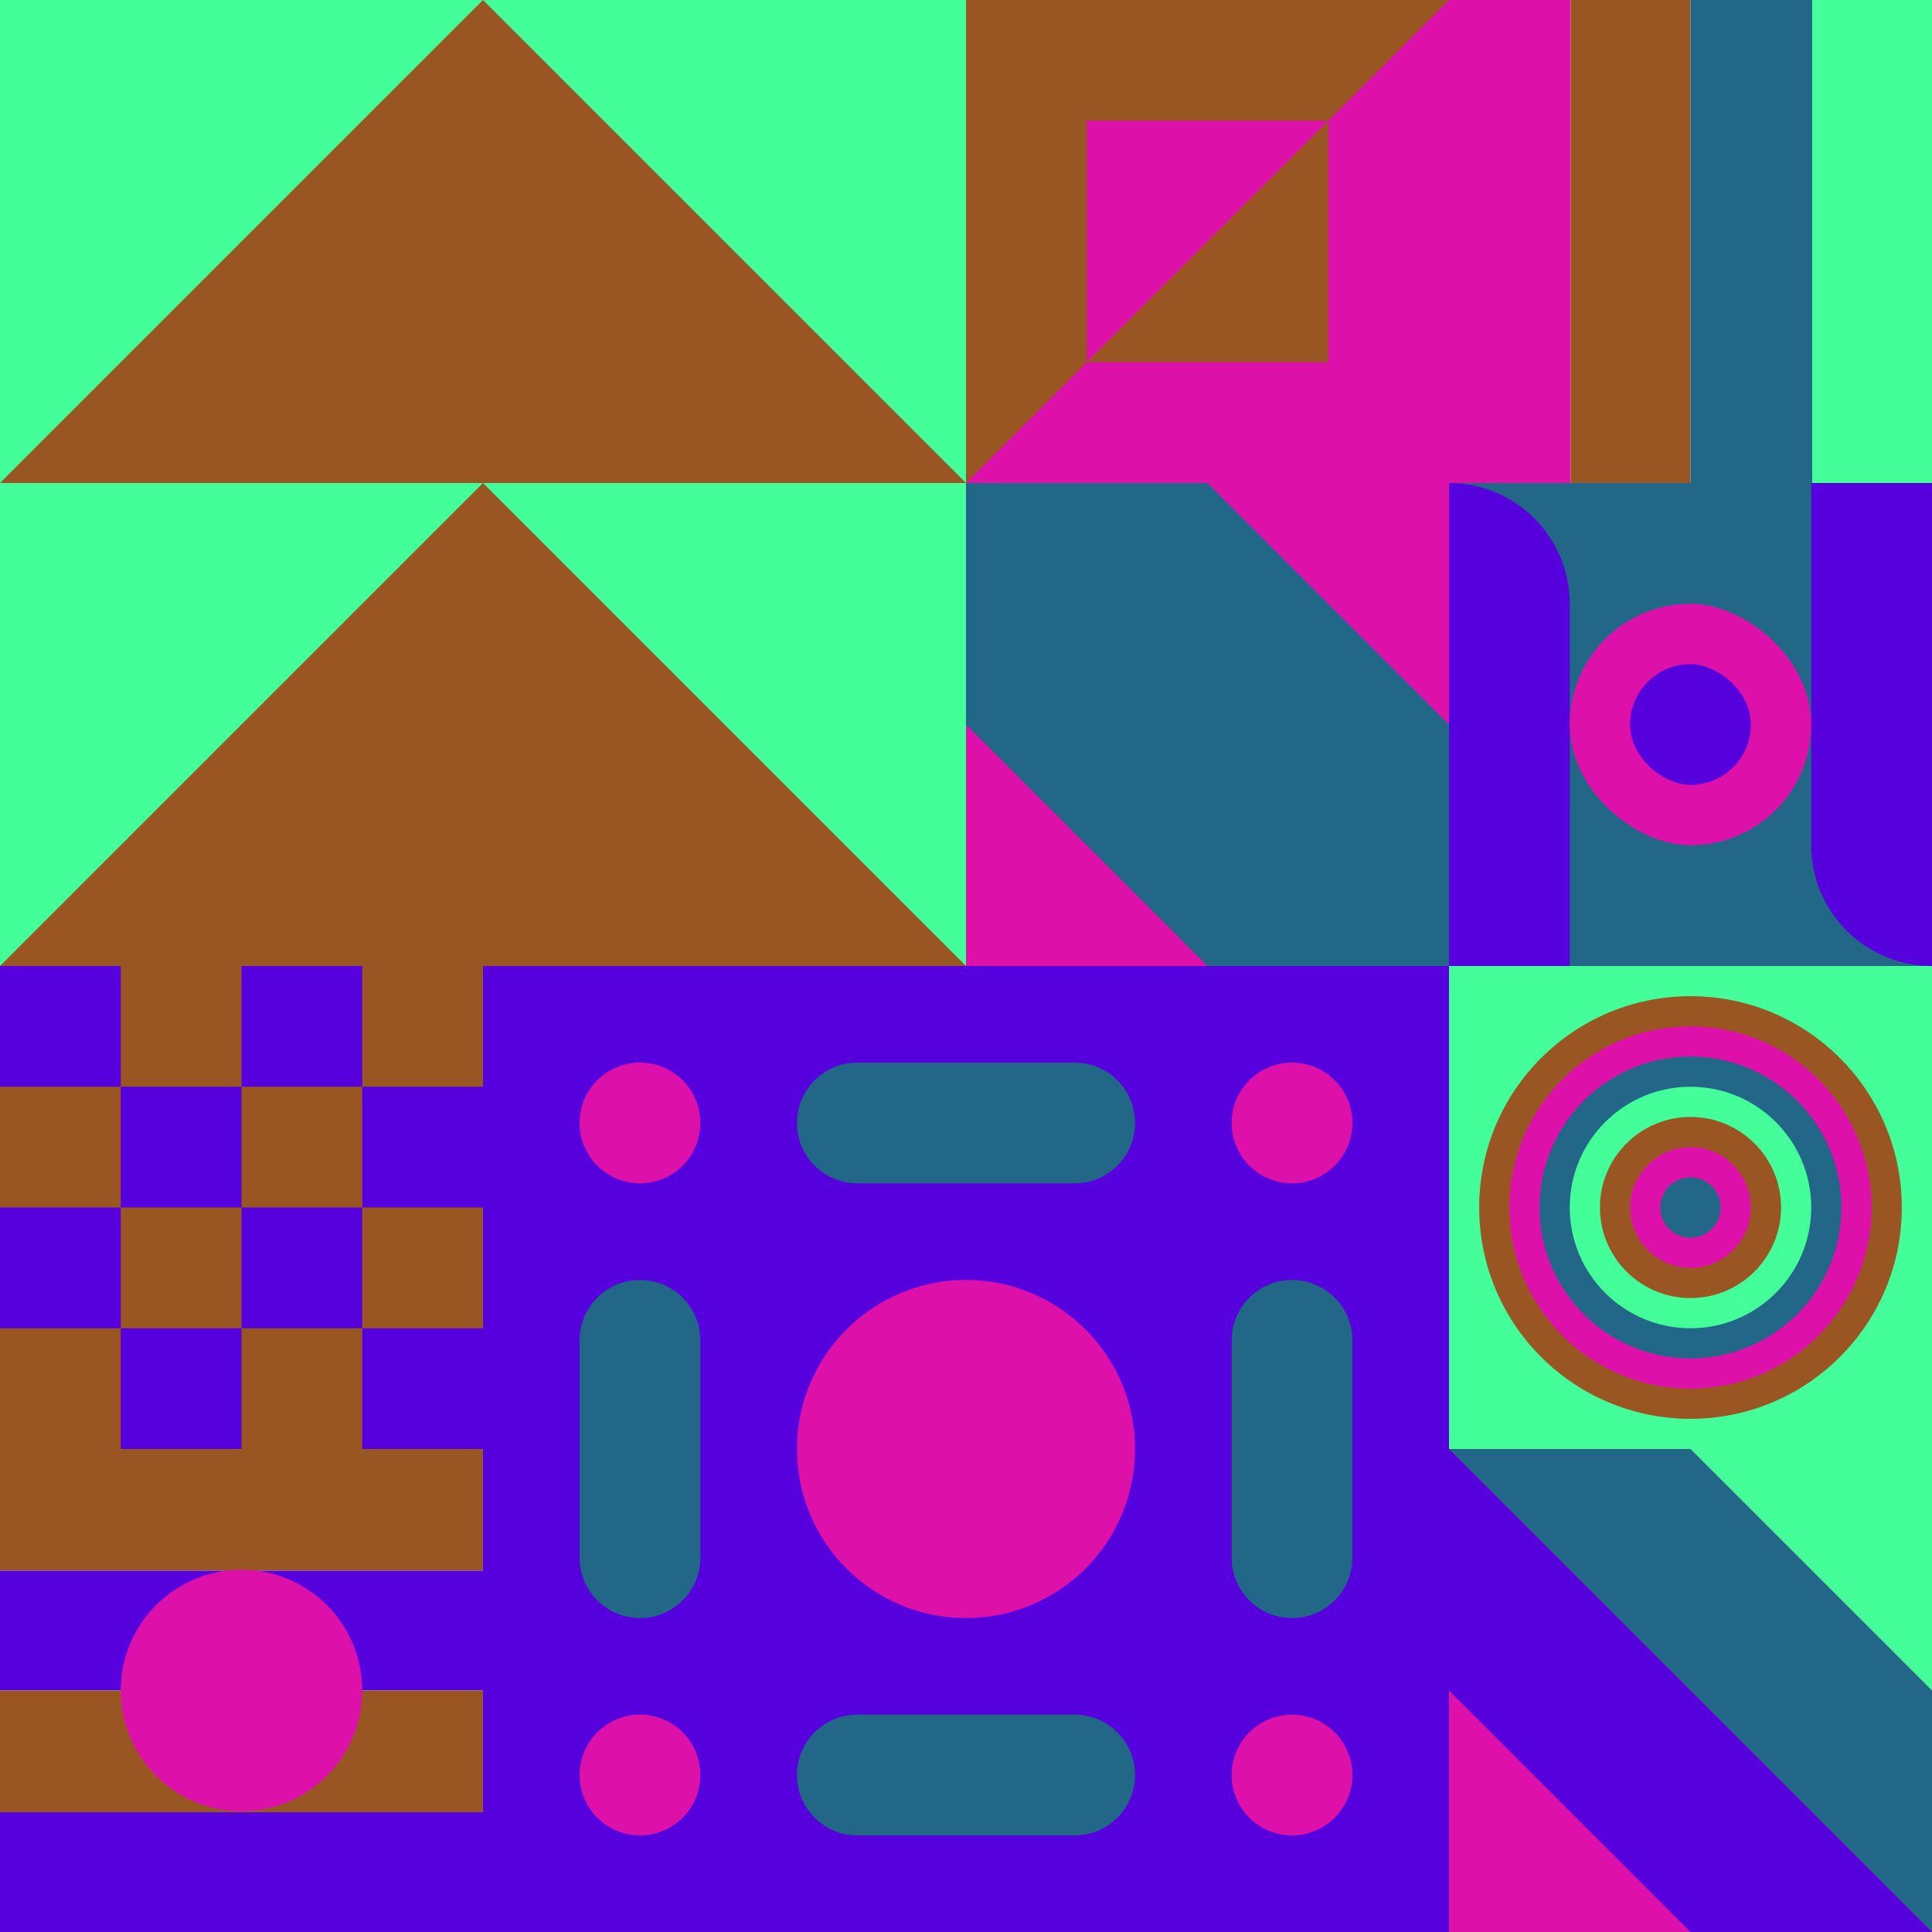 <svg id="geo" xmlns="http://www.w3.org/2000/svg" width="1280" height="1280" viewBox="0 0 1280 1280" fill="none" style="width:640px;height:640px"><g class="svg-image"><g class="block-0" transform="translate(0,0), scale(2), rotate(0, 160, 160)" height="640" width="640" clip-path="url(#trim)"><style>@keyframes geo-4-a0_t{0%,13.636%{transform:translate(0,0);animation-timing-function:ease-in-out}50%,63.636%{transform:translate(0,-160px);animation-timing-function:ease-in-out}to{transform:translate(0,-320px)}}@keyframes geo-4-a1_t{0%,13.636%{transform:translate(0,160px);animation-timing-function:ease-in-out}50%,63.636%{transform:translate(0,0);animation-timing-function:ease-in-out}to{transform:translate(0,-160px)}}@keyframes geo-4-a2_t{0%,13.636%{transform:translate(0,320px);animation-timing-function:ease-in-out}50%,63.636%{transform:translate(0,160px);animation-timing-function:ease-in-out}to{transform:translate(0,0)}}@keyframes geo-4-a3_t{0%,13.636%{transform:translate(0,0);animation-timing-function:ease-in-out}50%,63.636%{transform:translate(0,-160px);animation-timing-function:ease-in-out}to{transform:translate(0,-320px)}}</style><rect width="320" height="320" fill="#44ff99"/><path d="M320 320H0l160-160 160 160Z" fill="#995522" style="animation:2.2s ease-in-out infinite both geo-4-a0_t"/><path d="M320 320H0l160-160 160 160Z" fill="#995522" transform="translate(0 160)" style="animation:2.2s ease-in-out infinite both geo-4-a1_t"/><path d="M320 320H0l160-160 160 160Z" fill="#995522" transform="translate(0 320)" style="animation:2.2s ease-in-out infinite both geo-4-a2_t"/><path d="M320 160H0L160 0l160 160Z" fill="#995522" style="animation:2.2s ease-in-out infinite both geo-4-a3_t"/></g><g class="block-1" transform="translate(640,0), scale(1), rotate(270, 160, 160)" height="320" width="320" clip-path="url(#trim)"><rect width="320" height="320" fill="#995522"/><path d="M160 80L320 240H0L160 80Z" fill="#44ff99"/><rect width="320" height="80" fill="#226688"/><rect y="240" width="320" height="80" fill="#dd11aa"/><rect width="320" height="320" fill="#995522"/><path d="M0 320H320L0 0V320Z" fill="#dd11aa"/><rect width="160" height="160" transform="matrix(0 -1 -1 0 240 240)" fill="#dd11aa"/><path fill-rule="evenodd" clip-rule="evenodd" d="M240 240H80V80L240 240Z" fill="#995522"/></g><g class="block-2" transform="translate(960,0), scale(1), rotate(0, 160, 160)" height="320" width="320" clip-path="url(#trim)"><rect width="320" height="320" fill="white"/><rect y="320" width="320" height="80.64" transform="rotate(-90 0 320)" fill="#dd11aa"/><rect x="80.64" y="320" width="320" height="79.36" transform="rotate(-90 80.64 320)" fill="#995522"/><rect x="160" y="320" width="320" height="80.64" transform="rotate(-90 160 320)" fill="#226688"/><rect x="240.64" y="320" width="320" height="79.36" transform="rotate(-90 240.64 320)" fill="#44ff99"/></g><g class="block-3" transform="translate(640,320), scale(1), rotate(0, 160, 160)" height="320" width="320" clip-path="url(#trim)"><rect width="320" height="320" fill="#995522"/><rect width="320" height="320" fill="#dd11aa"/><path fill-rule="evenodd" clip-rule="evenodd" d="M0 0H160L320 160V320H160L0 160V0Z" fill="#226688"/></g><g class="block-4" transform="translate(960,320), scale(1), rotate(180, 160, 160)" height="320" width="320" clip-path="url(#trim)"><rect width="320" height="320" fill="#226688"/><path d="M320 0V320V320C275.817 320 240 284.183 240 240V0H320Z" fill="#5500dd"/><path d="M0 320V0V0C44.183 0 80 35.817 80 80V320H0Z" fill="#5500dd"/><rect width="160" height="160" rx="80" transform="matrix(0 -1 -1 0 240 240)" fill="#dd11aa"/><rect width="80" height="80" rx="40" transform="matrix(0 -1 -1 0 200 200)" fill="#5500dd"/></g><g class="block-5" transform="translate(0,640), scale(1), rotate(0, 160, 160)" height="320" width="320" clip-path="url(#trim)"><rect width="320" height="320" fill="white"/><rect y="320" width="320" height="320" transform="rotate(-90 0 320)" fill="#995522"/><rect y="80" width="80" height="80" transform="rotate(-90 0 80)" fill="#5500dd"/><rect x="160" y="80" width="80" height="80" transform="rotate(-90 160 80)" fill="#5500dd"/><rect x="80" y="160" width="80" height="80" transform="rotate(-90 80 160)" fill="#5500dd"/><rect x="240" y="160" width="80" height="80" transform="rotate(-90 240 160)" fill="#5500dd"/><rect y="240" width="80" height="80" transform="rotate(-90 0 240)" fill="#5500dd"/><rect x="160" y="240" width="80" height="80" transform="rotate(-90 160 240)" fill="#5500dd"/><rect x="80" y="320" width="80" height="80" transform="rotate(-90 80 320)" fill="#5500dd"/><rect x="240" y="320" width="80" height="80" transform="rotate(-90 240 320)" fill="#5500dd"/></g><g class="block-6" transform="translate(320,640), scale(2), rotate(0, 160, 160)" height="640" width="640" clip-path="url(#trim)"><rect width="320" height="320" fill="#5500dd"/><circle cx="268" cy="52" r="20" fill="#dd11aa"/><circle cx="52" cy="52" r="20" fill="#dd11aa"/><circle cx="268" cy="268" r="20" fill="#dd11aa"/><circle cx="52" cy="268" r="20" fill="#dd11aa"/><circle cx="160" cy="160" r="56" fill="#dd11aa"/><path d="M248 124c0-11.046 8.954-20 20-20s20 8.954 20 20v72c0 11.046-8.954 20-20 20s-20-8.954-20-20v-72ZM32 124c0-11.046 8.954-20 20-20s20 8.954 20 20v72c0 11.046-8.954 20-20 20s-20-8.954-20-20v-72ZM124 72c-11.046 0-20-8.954-20-20s8.954-20 20-20h72c11.046 0 20 8.954 20 20s-8.954 20-20 20h-72ZM124 288c-11.046 0-20-8.954-20-20s8.954-20 20-20h72c11.046 0 20 8.954 20 20s-8.954 20-20 20h-72Z" fill="#226688"/></g><g class="block-7" transform="translate(960,640), scale(1), rotate(0, 160, 160)" height="320" width="320" clip-path="url(#trim)"><rect width="320" height="320" fill="#44ff99"/><circle cx="160" cy="160" r="140" fill="#995522"/><circle cx="160" cy="160" r="120" fill="#dd11aa"/><circle cx="160" cy="160" r="100" fill="#226688"/><circle cx="160" cy="160" r="80" fill="#44ff99"/><circle cx="160" cy="160" r="60" fill="#995522"/><circle cx="160" cy="160" r="40" fill="#dd11aa"/><circle cx="160" cy="160" r="20" fill="#226688"/></g><g class="block-8" transform="translate(0,960), scale(1), rotate(90, 160, 160)" height="320" width="320" clip-path="url(#trim)"><rect width="320" height="320" fill="white"/><rect y="320" width="320" height="80.64" transform="rotate(-90 0 320)" fill="#995522"/><rect x="80.64" y="320" width="320" height="79.36" transform="rotate(-90 80.64 320)" fill="#5500dd"/><rect x="160" y="320" width="320" height="80.64" transform="rotate(-90 160 320)" fill="#995522"/><rect x="240.64" y="320" width="320" height="79.36" transform="rotate(-90 240.64 320)" fill="#5500dd"/><circle cx="160" cy="160" r="80" fill="#dd11aa"/></g><g class="block-9" transform="translate(960,960), scale(1), rotate(0, 160, 160)" height="320" width="320" clip-path="url(#trim)"><rect width="320" height="320" fill="#5500dd"/><rect width="320" height="320" fill="#dd11aa"/><path d="M160 0H0L320 320V160L160 0Z" fill="#226688"/><path d="M0 0V160L160 320H320L0 0Z" fill="#5500dd"/><path d="M320 160V0H160L320 160Z" fill="#44ff99"/></g></g><clipPath id="trim"><rect width="320" height="320" fill="white"/></clipPath><filter id="noiseFilter"><feTurbulence baseFrequency="0.5" result="noise"/><feColorMatrix type="saturate" values="0.10"/><feBlend in="SourceGraphic" in2="noise" mode="multiply"/></filter><rect transform="translate(0,0)" height="1280" width="1280" filter="url(#noiseFilter)" opacity="0.4"/></svg>